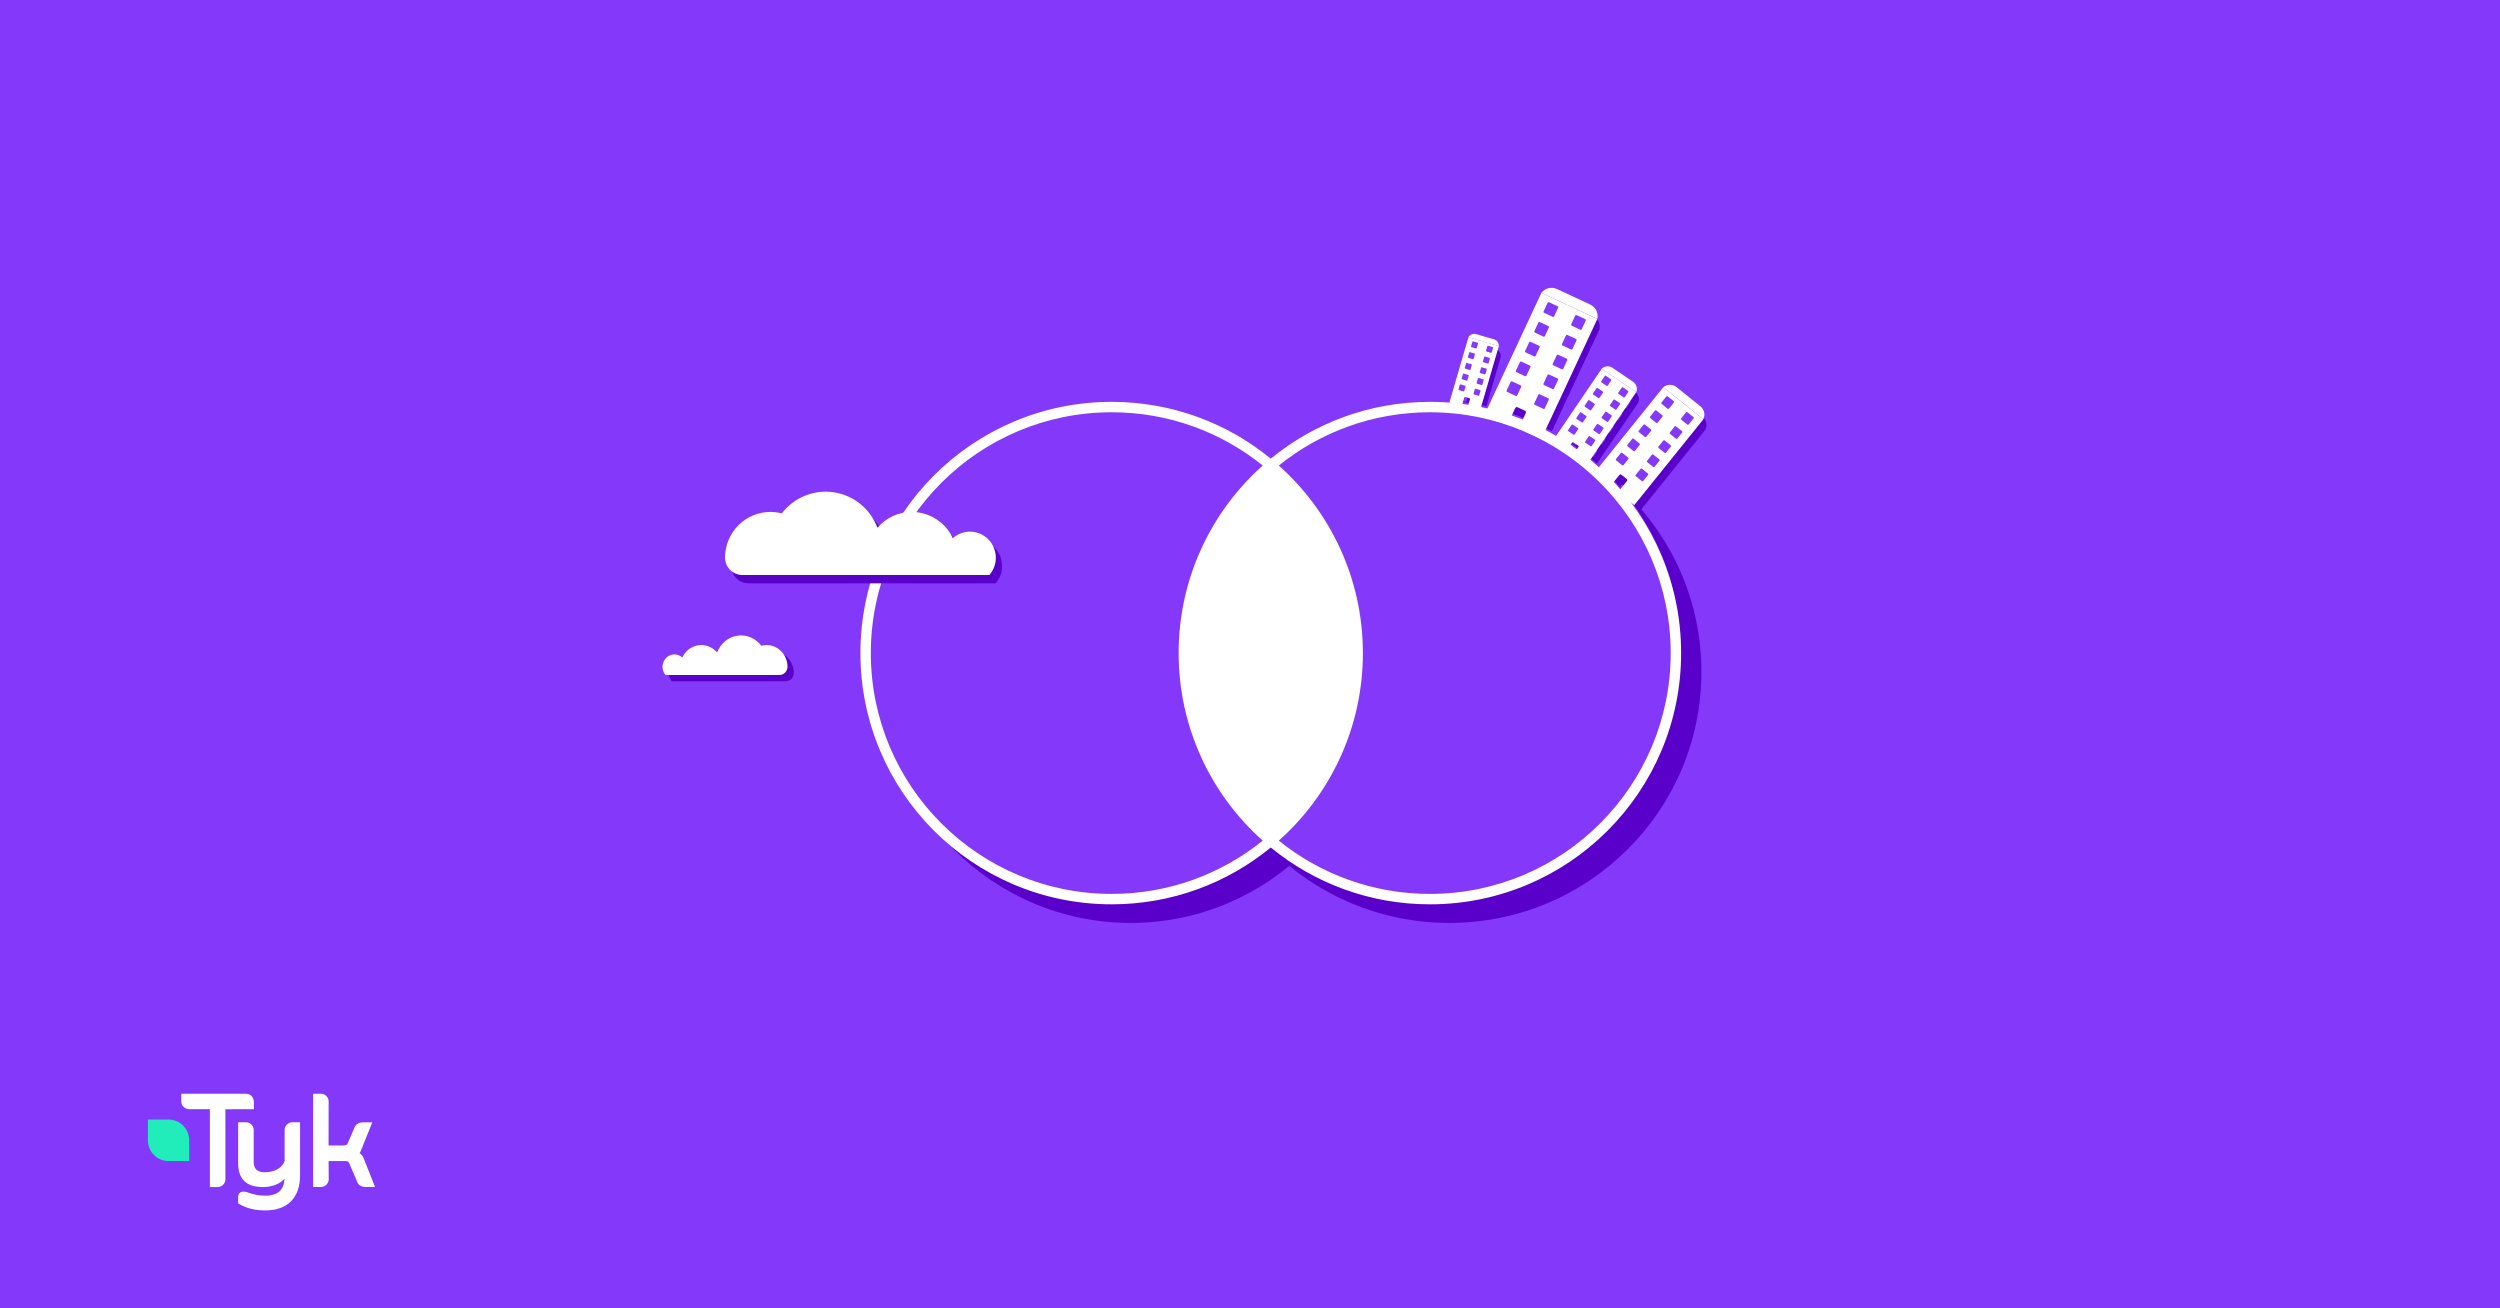 <svg xmlns="http://www.w3.org/2000/svg" width="1200" height="628" viewBox="0 0 1200 628" fill="none"><rect x="0" y="0" width="1200" height="628" fill="#333333" stroke="none"/><g clip-path="url(#clip0_2159_1983)"><rect width="1200" height="628" fill="#8438FA"></rect><path d="M120.74 526.09C120.03 525.36 119.1 525 118.04 525H87.02V528.72C87.02 529.72 87.37 530.59 88.11 531.3C88.85 532.03 89.77 532.41 90.84 532.41H100.74V569.77L104.37 569.8C105.43 569.8 106.36 569.42 107.07 568.71C107.81 567.98 108.19 567.08 108.19 566.11V532.44L121.86 532.41V528.96C121.83 527.98 121.48 526.84 120.74 526.08V526.09Z" fill="white"></path><path d="M140.44 538.672C139.38 538.672 138.45 539.022 137.74 539.752C137 540.482 136.62 541.382 136.62 542.362V557.252C135.31 560.912 131.33 562.682 127.04 562.682C123.49 562.682 121.77 561.032 121.77 557.662V542.362C121.77 541.382 121.39 540.512 120.65 539.752C119.94 539.022 119.01 538.672 117.95 538.672H114.32V558.372C114.32 565.942 118.19 569.792 126.22 569.792C130.18 569.792 134.49 568.412 136.56 565.722C136.4 568.112 136.12 569.362 134.79 571.152C133.29 573.162 130.34 573.922 127.26 573.922C124.18 573.922 121.48 573.352 118.36 572.182C117.84 572.042 117.35 571.992 116.94 571.992C115.25 571.992 114.32 572.912 114.32 574.592V577.632L114.54 577.772C118.09 579.912 122.23 581.002 127.26 581.002C137.68 581.002 144.04 575.332 144.04 564.122V538.672H140.44Z" fill="white"></path><path d="M174.6 556.12C174.05 554.47 173.4 554.22 172.61 553.49C172.96 553.03 173.4 552.16 174.03 550.32L178.72 538.71H174.46C172.14 538.71 170.64 539.66 170.04 541.5L166.85 548.91C166.6 549.53 165.87 549.83 164.67 549.83H157.71L157.74 528.64C157.74 527.66 157.41 526.85 156.68 526.09C155.97 525.36 155.04 525 153.98 525H150.3V569.77H153.96C155.02 569.77 155.95 569.39 156.69 568.66C157.4 567.95 157.78 567.09 157.78 566.08L157.73 557.32H165.97C167.14 557.32 167.44 557.86 167.58 558.27L171.4 567.14C171.97 568.9 173.45 569.77 175.79 569.77H180.02L174.62 556.12H174.6Z" fill="white"></path><path d="M90.78 546.458C90.34 541.408 86.17 537.448 81.04 537.398H71V547.758C71.22 552.938 75.37 557.118 80.55 557.308H90.81V546.478L90.78 546.448V546.458Z" fill="#20EDBA"></path><path d="M786.379 193.216C787.109 191.464 786.526 189.375 784.884 188.26L774.983 181.542C773.341 180.428 771.185 180.658 769.825 181.984L786.379 193.216Z" fill="#5900CB"></path><path d="M786.383 193.204L769.838 181.977C769.775 182.057 769.712 182.137 769.654 182.222L745.678 217.556L752.405 222.12L755.411 217.689C755.648 217.34 755.972 217.15 756.136 217.261L758.659 218.973C758.823 219.084 758.765 219.457 758.529 219.805L755.523 224.236L762.249 228.8L786.225 193.466C786.283 193.381 786.333 193.293 786.384 193.204L786.383 193.204Z" fill="#5900CB"></path><path d="M774.385 187.554L771.863 185.842C771.699 185.731 771.475 185.774 771.364 185.938L769.651 188.463C769.539 188.627 769.582 188.851 769.746 188.963L772.268 190.674C772.432 190.785 772.656 190.742 772.767 190.578L774.481 188.053C774.592 187.889 774.549 187.665 774.385 187.554Z" fill="#5900CB"></path><path d="M782.559 193.101L780.037 191.389C779.872 191.278 779.649 191.321 779.537 191.485L777.824 194.01C777.713 194.174 777.755 194.398 777.919 194.51L780.441 196.221C780.606 196.332 780.829 196.289 780.941 196.125L782.654 193.6C782.765 193.436 782.723 193.212 782.559 193.101Z" fill="#5900CB"></path><path d="M774.314 187.101L771.792 185.389C771.628 185.278 771.404 185.321 771.293 185.485L769.579 188.01C769.468 188.174 769.511 188.398 769.675 188.51L772.197 190.221C772.361 190.332 772.585 190.289 772.696 190.125L774.409 187.6C774.521 187.436 774.478 187.212 774.314 187.101Z" fill="#8438FA"></path><path d="M782.486 192.643L779.964 190.932C779.8 190.821 779.576 190.864 779.464 191.028L777.751 193.553C777.64 193.717 777.682 193.941 777.847 194.052L780.369 195.764C780.533 195.875 780.756 195.832 780.868 195.668L782.581 193.143C782.693 192.979 782.65 192.755 782.486 192.643Z" fill="#8438FA"></path><path d="M770.409 193.421L767.887 191.71C767.723 191.598 767.499 191.641 767.387 191.806L765.674 194.33C765.563 194.495 765.605 194.718 765.77 194.83L768.291 196.541C768.456 196.652 768.679 196.61 768.791 196.445L770.504 193.92C770.616 193.756 770.573 193.532 770.409 193.421Z" fill="#5900CB"></path><path d="M778.582 198.968L776.06 197.257C775.896 197.145 775.672 197.188 775.561 197.352L773.848 199.877C773.736 200.042 773.779 200.265 773.943 200.377L776.465 202.088C776.629 202.199 776.853 202.156 776.964 201.992L778.677 199.467C778.789 199.303 778.746 199.079 778.582 198.968Z" fill="#5900CB"></path><path d="M770.34 192.96L767.818 191.249C767.654 191.137 767.431 191.18 767.319 191.345L765.606 193.869C765.494 194.034 765.537 194.257 765.701 194.369L768.223 196.08C768.387 196.192 768.611 196.149 768.723 195.984L770.436 193.459C770.547 193.295 770.505 193.071 770.34 192.96Z" fill="#8438FA"></path><path d="M778.512 198.503L775.99 196.792C775.826 196.68 775.602 196.723 775.491 196.888L773.778 199.412C773.666 199.577 773.709 199.8 773.873 199.912L776.395 201.623C776.559 201.734 776.783 201.692 776.894 201.527L778.608 199.002C778.719 198.838 778.676 198.614 778.512 198.503Z" fill="#8438FA"></path><path d="M766.436 199.276L763.914 197.565C763.75 197.454 763.526 197.497 763.415 197.661L761.702 200.186C761.59 200.35 761.633 200.574 761.797 200.685L764.319 202.396C764.483 202.508 764.707 202.465 764.818 202.301L766.531 199.776C766.643 199.611 766.6 199.388 766.436 199.276Z" fill="#5900CB"></path><path d="M774.609 204.823L772.087 203.112C771.923 203.001 771.7 203.043 771.588 203.208L769.875 205.733C769.763 205.897 769.806 206.121 769.97 206.232L772.492 207.943C772.656 208.055 772.88 208.012 772.992 207.847L774.705 205.323C774.816 205.158 774.774 204.935 774.609 204.823Z" fill="#5900CB"></path><path d="M766.365 198.815L763.843 197.104C763.679 196.993 763.455 197.036 763.343 197.2L761.63 199.725C761.519 199.889 761.561 200.113 761.726 200.224L764.247 201.936C764.412 202.047 764.635 202.004 764.747 201.84L766.46 199.315C766.572 199.15 766.529 198.927 766.365 198.815Z" fill="#8438FA"></path><path d="M774.537 204.358L772.015 202.647C771.85 202.536 771.627 202.579 771.515 202.743L769.802 205.268C769.691 205.432 769.733 205.656 769.898 205.767L772.419 207.478C772.584 207.59 772.807 207.547 772.919 207.383L774.632 204.858C774.744 204.693 774.701 204.47 774.537 204.358Z" fill="#8438FA"></path><path d="M762.461 205.132L759.939 203.421C759.775 203.309 759.551 203.352 759.44 203.517L757.726 206.041C757.615 206.206 757.658 206.429 757.822 206.541L760.344 208.252C760.508 208.363 760.732 208.32 760.843 208.156L762.556 205.631C762.668 205.467 762.625 205.243 762.461 205.132Z" fill="#5900CB"></path><path d="M770.634 210.679L768.112 208.967C767.948 208.856 767.724 208.899 767.613 209.063L765.9 211.588C765.788 211.752 765.831 211.976 765.995 212.088L768.517 213.799C768.681 213.91 768.905 213.867 769.016 213.703L770.73 211.178C770.841 211.014 770.798 210.79 770.634 210.679Z" fill="#5900CB"></path><path d="M762.393 204.675L759.871 202.964C759.707 202.852 759.483 202.895 759.372 203.059L757.659 205.584C757.547 205.749 757.59 205.972 757.754 206.084L760.276 207.795C760.44 207.906 760.664 207.863 760.775 207.699L762.488 205.174C762.6 205.01 762.557 204.786 762.393 204.675Z" fill="#8438FA"></path><path d="M770.565 210.218L768.043 208.507C767.879 208.395 767.655 208.438 767.544 208.602L765.83 211.127C765.719 211.292 765.762 211.515 765.926 211.627L768.448 213.338C768.612 213.449 768.836 213.406 768.947 213.242L770.66 210.717C770.772 210.553 770.729 210.329 770.565 210.218Z" fill="#8438FA"></path><path d="M758.488 210.995L755.966 209.284C755.802 209.172 755.578 209.215 755.466 209.38L753.753 211.904C753.642 212.069 753.684 212.293 753.849 212.404L756.371 214.115C756.535 214.227 756.758 214.184 756.87 214.019L758.583 211.495C758.695 211.33 758.652 211.106 758.488 210.995Z" fill="#5900CB"></path><path d="M766.661 216.542L764.139 214.831C763.975 214.719 763.751 214.762 763.64 214.927L761.927 217.451C761.815 217.616 761.858 217.839 762.022 217.951L764.544 219.662C764.708 219.774 764.932 219.731 765.043 219.566L766.756 217.041C766.868 216.877 766.825 216.653 766.661 216.542Z" fill="#5900CB"></path><path d="M758.416 210.534L755.895 208.823C755.73 208.711 755.507 208.754 755.395 208.919L753.682 211.444C753.57 211.608 753.613 211.832 753.777 211.943L756.299 213.654C756.463 213.766 756.687 213.723 756.799 213.558L758.512 211.034C758.623 210.869 758.581 210.646 758.416 210.534Z" fill="#8438FA"></path><path d="M766.588 216.077L764.066 214.366C763.902 214.254 763.679 214.297 763.567 214.462L761.854 216.986C761.742 217.151 761.785 217.375 761.949 217.486L764.471 219.197C764.635 219.309 764.859 219.266 764.971 219.101L766.684 216.577C766.795 216.412 766.753 216.189 766.588 216.077Z" fill="#8438FA"></path><path d="M818.561 206.287C819.632 204.212 819.126 201.593 817.225 200.063L805.763 190.838C803.862 189.308 801.197 189.374 799.397 190.863L818.561 206.287Z" fill="#5900CB"></path><path d="M818.564 206.271L799.411 190.856C799.325 190.947 799.239 191.038 799.16 191.137L766.237 232.042L774.024 238.31L778.152 233.181C778.477 232.777 778.894 232.576 779.084 232.728L782.005 235.079C782.195 235.232 782.086 235.684 781.762 236.086L777.634 241.215L785.421 247.483L818.344 206.578C818.424 206.479 818.495 206.376 818.565 206.273L818.564 206.271Z" fill="#5900CB"></path><path d="M804.427 198.154L801.507 195.804C801.317 195.651 801.039 195.682 800.886 195.872L798.533 198.795C798.38 198.985 798.41 199.264 798.6 199.417L801.52 201.766C801.71 201.92 801.988 201.889 802.141 201.699L804.494 198.776C804.647 198.586 804.617 198.307 804.427 198.154Z" fill="#5900CB"></path><path d="M813.889 205.771L810.97 203.422C810.78 203.269 810.501 203.299 810.348 203.489L807.996 206.412C807.842 206.602 807.872 206.881 808.062 207.034L810.982 209.384C811.172 209.537 811.451 209.506 811.604 209.316L813.956 206.393C814.109 206.203 814.079 205.925 813.889 205.771Z" fill="#5900CB"></path><path d="M804.386 197.588L801.466 195.238C801.276 195.085 800.998 195.115 800.845 195.306L798.492 198.228C798.339 198.419 798.369 198.697 798.559 198.85L801.479 201.2C801.669 201.353 801.947 201.323 802.1 201.133L804.453 198.21C804.606 198.019 804.576 197.741 804.386 197.588Z" fill="#8438FA"></path><path d="M813.846 205.205L810.927 202.855C810.737 202.702 810.458 202.732 810.305 202.923L807.953 205.846C807.799 206.036 807.829 206.314 808.02 206.467L810.939 208.817C811.129 208.97 811.408 208.94 811.561 208.75L813.913 205.827C814.066 205.637 814.037 205.358 813.846 205.205Z" fill="#8438FA"></path><path d="M798.967 204.932L796.047 202.582C795.857 202.429 795.579 202.459 795.426 202.649L793.073 205.572C792.92 205.763 792.95 206.041 793.14 206.194L796.06 208.544C796.25 208.697 796.528 208.667 796.681 208.476L799.034 205.553C799.187 205.363 799.157 205.085 798.967 204.932Z" fill="#5900CB"></path><path d="M808.429 212.549L805.51 210.199C805.32 210.046 805.041 210.076 804.888 210.267L802.536 213.189C802.382 213.38 802.412 213.658 802.603 213.811L805.522 216.161C805.712 216.314 805.991 216.284 806.144 216.093L808.496 213.171C808.649 212.98 808.62 212.702 808.429 212.549Z" fill="#5900CB"></path><path d="M798.928 204.365L796.008 202.015C795.818 201.862 795.54 201.893 795.387 202.083L793.034 205.006C792.881 205.196 792.911 205.475 793.101 205.628L796.021 207.977C796.211 208.13 796.489 208.1 796.642 207.91L798.995 204.987C799.148 204.797 799.118 204.518 798.928 204.365Z" fill="#8438FA"></path><path d="M808.388 211.982L805.468 209.633C805.278 209.48 805 209.51 804.847 209.7L802.494 212.623C802.341 212.813 802.371 213.092 802.561 213.245L805.481 215.595C805.671 215.748 805.949 215.717 806.102 215.527L808.455 212.604C808.608 212.414 808.578 212.135 808.388 211.982Z" fill="#8438FA"></path><path d="M793.511 211.709L790.591 209.359C790.401 209.206 790.123 209.236 789.97 209.427L787.617 212.35C787.464 212.54 787.494 212.818 787.684 212.971L790.604 215.321C790.794 215.474 791.072 215.444 791.225 215.254L793.578 212.331C793.731 212.14 793.701 211.862 793.511 211.709Z" fill="#5900CB"></path><path d="M802.973 219.326L800.054 216.976C799.864 216.823 799.585 216.854 799.432 217.044L797.08 219.967C796.926 220.157 796.956 220.436 797.146 220.589L800.066 222.938C800.256 223.091 800.535 223.061 800.688 222.871L803.04 219.948C803.193 219.758 803.163 219.479 802.973 219.326Z" fill="#5900CB"></path><path d="M793.47 211.143L790.55 208.793C790.36 208.64 790.082 208.67 789.929 208.86L787.576 211.783C787.423 211.973 787.453 212.252 787.643 212.405L790.563 214.755C790.753 214.908 791.031 214.878 791.184 214.687L793.537 211.764C793.69 211.574 793.66 211.296 793.47 211.143Z" fill="#8438FA"></path><path d="M802.93 218.76L800.01 216.41C799.82 216.257 799.542 216.287 799.389 216.478L797.036 219.4C796.883 219.591 796.913 219.869 797.103 220.022L800.022 222.372C800.213 222.525 800.491 222.495 800.644 222.304L802.997 219.382C803.15 219.191 803.12 218.913 802.93 218.76Z" fill="#8438FA"></path><path d="M788.054 218.494L785.134 216.144C784.944 215.991 784.666 216.022 784.513 216.212L782.16 219.135C782.007 219.325 782.037 219.603 782.227 219.757L785.147 222.106C785.337 222.259 785.615 222.229 785.768 222.039L788.121 219.116C788.274 218.926 788.244 218.647 788.054 218.494Z" fill="#5900CB"></path><path d="M797.516 226.111L794.597 223.762C794.407 223.608 794.128 223.639 793.975 223.829L791.623 226.752C791.469 226.942 791.499 227.221 791.689 227.374L794.609 229.724C794.799 229.877 795.077 229.846 795.231 229.656L797.583 226.733C797.736 226.543 797.706 226.264 797.516 226.111Z" fill="#5900CB"></path><path d="M788.017 217.916L785.097 215.566C784.907 215.413 784.629 215.443 784.475 215.634L782.123 218.557C781.97 218.747 782 219.025 782.19 219.178L785.109 221.528C785.3 221.681 785.578 221.651 785.731 221.461L788.084 218.538C788.237 218.347 788.207 218.069 788.017 217.916Z" fill="#8438FA"></path><path d="M797.477 225.533L794.558 223.183C794.368 223.03 794.089 223.061 793.936 223.251L791.583 226.174C791.43 226.364 791.46 226.643 791.65 226.796L794.57 229.145C794.76 229.298 795.038 229.268 795.192 229.078L797.544 226.155C797.697 225.965 797.667 225.686 797.477 225.533Z" fill="#8438FA"></path><path d="M782.602 225.271L779.682 222.922C779.492 222.769 779.214 222.799 779.06 222.989L776.708 225.912C776.555 226.102 776.585 226.381 776.775 226.534L779.694 228.884C779.885 229.037 780.163 229.006 780.316 228.816L782.669 225.893C782.822 225.703 782.792 225.425 782.602 225.271Z" fill="#5900CB"></path><path d="M792.064 232.889L789.145 230.539C788.954 230.386 788.676 230.416 788.523 230.606L786.17 233.529C786.017 233.72 786.047 233.998 786.237 234.151L789.157 236.501C789.347 236.654 789.625 236.624 789.779 236.433L792.131 233.511C792.284 233.32 792.254 233.042 792.064 232.889Z" fill="#5900CB"></path><path d="M782.561 224.705L779.641 222.355C779.451 222.202 779.173 222.232 779.019 222.423L776.667 225.346C776.514 225.536 776.544 225.814 776.734 225.967L779.653 228.317C779.844 228.47 780.122 228.44 780.275 228.25L782.628 225.327C782.781 225.137 782.751 224.858 782.561 224.705Z" fill="#8438FA"></path><path d="M792.021 232.322L789.102 229.972C788.911 229.819 788.633 229.85 788.48 230.04L786.127 232.963C785.974 233.153 786.004 233.432 786.194 233.585L789.114 235.934C789.304 236.088 789.582 236.057 789.736 235.867L792.088 232.944C792.241 232.754 792.211 232.475 792.021 232.322Z" fill="#8438FA"></path><path d="M720.424 171.127C720.542 169.692 719.634 168.321 718.189 167.9L709.478 165.361C708.034 164.94 706.532 165.609 705.86 166.882L720.424 171.127Z" fill="#5900CB"></path><path d="M720.423 171.113L705.867 166.87C705.84 166.943 705.812 167.015 705.791 167.09L696.73 198.178L702.648 199.903L703.784 196.004C703.874 195.697 704.063 195.484 704.207 195.526L706.427 196.173C706.571 196.215 706.616 196.498 706.527 196.804L705.391 200.702L711.309 202.427L720.37 171.339C720.392 171.264 720.408 171.189 720.424 171.113L720.423 171.113Z" fill="#5900CB"></path><path d="M710.45 169.832L708.231 169.186C708.086 169.144 707.935 169.227 707.893 169.371L707.245 171.593C707.203 171.737 707.286 171.889 707.431 171.931L709.65 172.578C709.794 172.62 709.945 172.537 709.988 172.392L710.635 170.171C710.677 170.026 710.594 169.874 710.45 169.832Z" fill="#5900CB"></path><path d="M717.641 171.93L715.422 171.283C715.277 171.241 715.126 171.324 715.084 171.469L714.436 173.69C714.394 173.835 714.477 173.986 714.622 174.029L716.84 174.675C716.985 174.717 717.136 174.634 717.179 174.49L717.826 172.268C717.868 172.124 717.785 171.972 717.641 171.93Z" fill="#5900CB"></path><path d="M710.292 169.52L708.073 168.873C707.929 168.831 707.777 168.914 707.735 169.059L707.088 171.28C707.046 171.425 707.129 171.576 707.273 171.618L709.492 172.265C709.636 172.307 709.788 172.224 709.83 172.079L710.477 169.858C710.52 169.713 710.437 169.562 710.292 169.52Z" fill="#8438FA"></path><path d="M717.482 171.617L715.263 170.971C715.119 170.929 714.967 171.012 714.925 171.157L714.278 173.378C714.236 173.522 714.318 173.674 714.463 173.716L716.682 174.363C716.826 174.405 716.978 174.322 717.02 174.177L717.667 171.956C717.709 171.811 717.626 171.66 717.482 171.617Z" fill="#8438FA"></path><path d="M708.949 174.996L706.73 174.35C706.586 174.308 706.435 174.391 706.392 174.535L705.745 176.757C705.703 176.901 705.786 177.053 705.93 177.095L708.149 177.742C708.294 177.784 708.445 177.701 708.487 177.556L709.135 175.335C709.177 175.19 709.094 175.039 708.949 174.996Z" fill="#5900CB"></path><path d="M716.14 177.094L713.921 176.447C713.777 176.405 713.625 176.488 713.583 176.633L712.936 178.854C712.894 178.999 712.977 179.15 713.121 179.193L715.34 179.839C715.485 179.881 715.636 179.798 715.678 179.654L716.325 177.432C716.368 177.288 716.285 177.136 716.14 177.094Z" fill="#5900CB"></path><path d="M708.791 174.68L706.572 174.033C706.427 173.991 706.276 174.074 706.234 174.219L705.586 176.44C705.544 176.585 705.627 176.736 705.772 176.779L707.99 177.425C708.135 177.467 708.286 177.384 708.328 177.24L708.976 175.018C709.018 174.874 708.935 174.722 708.791 174.68Z" fill="#8438FA"></path><path d="M715.98 176.774L713.762 176.127C713.617 176.085 713.466 176.168 713.424 176.313L712.776 178.534C712.734 178.679 712.817 178.83 712.962 178.872L715.18 179.519C715.325 179.561 715.476 179.478 715.518 179.333L716.166 177.112C716.208 176.967 716.125 176.816 715.98 176.774Z" fill="#8438FA"></path><path d="M707.446 180.149L705.227 179.502C705.082 179.46 704.931 179.543 704.889 179.688L704.242 181.909C704.199 182.054 704.282 182.205 704.427 182.247L706.646 182.894C706.79 182.936 706.942 182.853 706.984 182.708L707.631 180.487C707.673 180.342 707.59 180.191 707.446 180.149Z" fill="#5900CB"></path><path d="M714.637 182.246L712.418 181.6C712.273 181.558 712.122 181.641 712.08 181.785L711.432 184.007C711.39 184.151 711.473 184.303 711.618 184.345L713.837 184.992C713.981 185.034 714.132 184.951 714.175 184.806L714.822 182.585C714.864 182.44 714.781 182.289 714.637 182.246Z" fill="#5900CB"></path><path d="M707.288 179.836L705.069 179.19C704.925 179.147 704.773 179.231 704.731 179.375L704.084 181.597C704.042 181.741 704.125 181.893 704.269 181.935L706.488 182.581C706.632 182.624 706.784 182.54 706.826 182.396L707.473 180.175C707.516 180.03 707.433 179.878 707.288 179.836Z" fill="#8438FA"></path><path d="M714.478 181.934L712.259 181.287C712.115 181.245 711.963 181.328 711.921 181.473L711.274 183.694C711.232 183.839 711.315 183.99 711.459 184.032L713.678 184.679C713.822 184.721 713.974 184.638 714.016 184.493L714.663 182.272C714.706 182.127 714.623 181.976 714.478 181.934Z" fill="#8438FA"></path><path d="M705.946 185.289L703.727 184.643C703.582 184.601 703.431 184.684 703.389 184.828L702.742 187.05C702.699 187.194 702.782 187.346 702.927 187.388L705.146 188.035C705.29 188.077 705.442 187.994 705.484 187.849L706.131 185.628C706.173 185.483 706.09 185.331 705.946 185.289Z" fill="#5900CB"></path><path d="M713.137 187.387L710.918 186.74C710.773 186.698 710.622 186.781 710.58 186.926L709.932 189.147C709.89 189.292 709.973 189.443 710.118 189.486L712.337 190.132C712.481 190.174 712.632 190.091 712.675 189.947L713.322 187.725C713.364 187.581 713.281 187.429 713.137 187.387Z" fill="#5900CB"></path><path d="M705.788 184.973L703.569 184.326C703.425 184.284 703.273 184.367 703.231 184.512L702.584 186.733C702.542 186.878 702.625 187.029 702.769 187.072L704.988 187.718C705.132 187.76 705.284 187.677 705.326 187.532L705.973 185.311C706.016 185.167 705.933 185.015 705.788 184.973Z" fill="#8438FA"></path><path d="M712.978 187.071L710.759 186.424C710.615 186.382 710.463 186.465 710.421 186.61L709.774 188.831C709.732 188.976 709.815 189.127 709.959 189.169L712.178 189.816C712.322 189.858 712.474 189.775 712.516 189.63L713.163 187.409C713.206 187.264 713.123 187.113 712.978 187.071Z" fill="#8438FA"></path><path d="M704.444 190.446L702.225 189.799C702.081 189.757 701.929 189.84 701.887 189.985L701.24 192.206C701.197 192.351 701.28 192.502 701.425 192.544L703.644 193.191C703.788 193.233 703.94 193.15 703.982 193.005L704.629 190.784C704.671 190.639 704.588 190.488 704.444 190.446Z" fill="#5900CB"></path><path d="M711.635 192.543L709.416 191.897C709.271 191.854 709.12 191.938 709.078 192.082L708.431 194.304C708.388 194.448 708.471 194.6 708.616 194.642L710.835 195.289C710.979 195.331 711.131 195.247 711.173 195.103L711.82 192.882C711.862 192.737 711.779 192.585 711.635 192.543Z" fill="#5900CB"></path><path d="M704.285 190.133L702.066 189.486C701.922 189.444 701.771 189.527 701.728 189.672L701.081 191.893C701.039 192.038 701.122 192.19 701.266 192.232L703.485 192.878C703.63 192.92 703.781 192.837 703.823 192.693L704.47 190.471C704.513 190.327 704.43 190.175 704.285 190.133Z" fill="#8438FA"></path><path d="M711.475 192.231L709.256 191.584C709.112 191.542 708.96 191.625 708.918 191.77L708.271 193.991C708.229 194.136 708.312 194.287 708.456 194.329L710.675 194.976C710.819 195.018 710.971 194.935 711.013 194.79L711.66 192.569C711.703 192.424 711.62 192.273 711.475 192.231Z" fill="#8438FA"></path><path d="M767.707 158.106C768.363 155.372 767.019 152.456 764.357 151.213L748.307 143.72C745.645 142.478 742.548 143.321 740.872 145.579L767.707 158.106Z" fill="#5900CB"></path><path d="M767.706 158.093L740.886 145.572C740.812 145.703 740.738 145.835 740.674 145.973L713.934 203.253L724.838 208.344L728.191 201.161C728.455 200.596 728.885 200.241 729.15 200.365L733.241 202.274C733.506 202.398 733.509 202.957 733.246 203.52L729.893 210.703L740.797 215.794L767.537 158.514C767.602 158.375 767.655 158.235 767.708 158.094L767.706 158.093Z" fill="#5900CB"></path><path d="M748.849 152.657L744.761 150.749C744.495 150.624 744.178 150.74 744.053 151.006L742.143 155.099C742.018 155.366 742.133 155.682 742.4 155.807L746.488 157.715C746.754 157.84 747.071 157.724 747.195 157.458L749.106 153.365C749.23 153.098 749.115 152.781 748.849 152.657Z" fill="#5900CB"></path><path d="M762.099 158.837L758.011 156.928C757.745 156.804 757.428 156.919 757.303 157.186L755.393 161.279C755.268 161.545 755.383 161.862 755.65 161.986L759.738 163.895C760.004 164.019 760.321 163.904 760.445 163.637L762.356 159.544C762.48 159.278 762.365 158.961 762.099 158.837Z" fill="#5900CB"></path><path d="M748.638 152.005L744.55 150.096C744.284 149.972 743.967 150.087 743.843 150.354L741.932 154.447C741.807 154.713 741.922 155.03 742.189 155.154L746.277 157.063C746.543 157.187 746.86 157.072 746.984 156.805L748.895 152.712C749.02 152.446 748.905 152.129 748.638 152.005Z" fill="#8438FA"></path><path d="M761.885 158.188L757.797 156.28C757.531 156.155 757.214 156.271 757.09 156.537L755.179 160.63C755.055 160.897 755.17 161.214 755.436 161.338L759.524 163.246C759.79 163.371 760.107 163.255 760.232 162.989L762.142 158.896C762.267 158.629 762.152 158.313 761.885 158.188Z" fill="#8438FA"></path><path d="M744.414 162.165L740.326 160.256C740.06 160.132 739.743 160.247 739.618 160.514L737.708 164.607C737.583 164.873 737.698 165.19 737.965 165.315L742.053 167.223C742.319 167.347 742.636 167.232 742.76 166.965L744.671 162.873C744.795 162.606 744.68 162.289 744.414 162.165Z" fill="#5900CB"></path><path d="M757.664 168.345L753.576 166.436C753.31 166.312 752.993 166.427 752.868 166.694L750.958 170.786C750.833 171.053 750.948 171.37 751.215 171.494L755.303 173.403C755.569 173.527 755.886 173.412 756.01 173.145L757.921 169.052C758.045 168.786 757.93 168.469 757.664 168.345Z" fill="#5900CB"></path><path d="M744.203 161.505L740.115 159.596C739.849 159.472 739.532 159.587 739.407 159.854L737.497 163.947C737.372 164.213 737.487 164.53 737.754 164.654L741.842 166.563C742.108 166.687 742.425 166.572 742.549 166.305L744.46 162.212C744.584 161.946 744.469 161.629 744.203 161.505Z" fill="#8438FA"></path><path d="M757.45 167.688L753.362 165.78C753.096 165.655 752.779 165.771 752.655 166.037L750.744 170.13C750.619 170.397 750.734 170.714 751.001 170.838L755.089 172.746C755.355 172.871 755.672 172.755 755.796 172.489L757.707 168.396C757.832 168.129 757.717 167.813 757.45 167.688Z" fill="#8438FA"></path><path d="M739.983 171.653L735.895 169.745C735.628 169.62 735.312 169.736 735.187 170.002L733.277 174.095C733.152 174.362 733.267 174.679 733.533 174.803L737.622 176.711C737.888 176.836 738.205 176.72 738.329 176.454L740.24 172.361C740.364 172.094 740.249 171.777 739.983 171.653Z" fill="#5900CB"></path><path d="M753.233 177.833L749.145 175.924C748.878 175.8 748.562 175.915 748.437 176.182L746.527 180.275C746.402 180.541 746.517 180.858 746.783 180.983L750.872 182.891C751.138 183.015 751.455 182.9 751.579 182.633L753.49 178.541C753.614 178.274 753.499 177.957 753.233 177.833Z" fill="#5900CB"></path><path d="M739.769 171.005L735.681 169.096C735.415 168.972 735.098 169.087 734.973 169.354L733.063 173.447C732.938 173.713 733.053 174.03 733.32 174.154L737.408 176.063C737.674 176.187 737.991 176.072 738.115 175.805L740.026 171.712C740.15 171.446 740.035 171.129 739.769 171.005Z" fill="#8438FA"></path><path d="M753.016 177.188L748.928 175.28C748.662 175.155 748.345 175.271 748.22 175.537L746.31 179.63C746.185 179.897 746.3 180.214 746.567 180.338L750.655 182.246C750.921 182.371 751.238 182.255 751.362 181.989L753.273 177.896C753.397 177.629 753.282 177.313 753.016 177.188Z" fill="#8438FA"></path><path d="M735.551 181.145L731.463 179.237C731.196 179.112 730.88 179.228 730.755 179.494L728.845 183.587C728.72 183.854 728.835 184.171 729.101 184.295L733.19 186.203C733.456 186.328 733.773 186.212 733.897 185.946L735.808 181.853C735.932 181.586 735.817 181.27 735.551 181.145Z" fill="#5900CB"></path><path d="M748.801 187.325L744.713 185.416C744.446 185.292 744.13 185.408 744.005 185.674L742.095 189.767C741.97 190.033 742.085 190.35 742.351 190.475L746.44 192.383C746.706 192.507 747.023 192.392 747.147 192.126L749.058 188.033C749.182 187.766 749.067 187.449 748.801 187.325Z" fill="#5900CB"></path><path d="M735.343 180.485L731.255 178.577C730.988 178.452 730.672 178.568 730.547 178.834L728.637 182.927C728.512 183.194 728.627 183.511 728.893 183.635L732.982 185.543C733.248 185.668 733.565 185.552 733.689 185.286L735.6 181.193C735.724 180.926 735.609 180.609 735.343 180.485Z" fill="#8438FA"></path><path d="M748.59 186.669L744.502 184.76C744.236 184.636 743.919 184.751 743.795 185.018L741.884 189.111C741.76 189.377 741.875 189.694 742.141 189.818L746.229 191.727C746.495 191.851 746.812 191.736 746.937 191.469L748.847 187.377C748.972 187.11 748.857 186.793 748.59 186.669Z" fill="#8438FA"></path><path d="M731.115 190.645L727.027 188.737C726.761 188.612 726.444 188.728 726.32 188.994L724.409 193.087C724.285 193.354 724.399 193.671 724.666 193.795L728.754 195.703C729.02 195.828 729.337 195.712 729.462 195.446L731.372 191.353C731.497 191.086 731.382 190.77 731.115 190.645Z" fill="#5900CB"></path><path d="M744.365 196.825L740.277 194.916C740.011 194.792 739.694 194.908 739.57 195.174L737.659 199.267C737.535 199.533 737.65 199.85 737.916 199.975L742.004 201.883C742.27 202.007 742.587 201.892 742.712 201.626L744.622 197.533C744.747 197.266 744.632 196.949 744.365 196.825Z" fill="#5900CB"></path><path d="M730.902 189.989L726.814 188.081C726.548 187.956 726.231 188.072 726.107 188.338L724.196 192.431C724.072 192.698 724.187 193.014 724.453 193.139L728.541 195.047C728.807 195.172 729.124 195.056 729.249 194.79L731.159 190.697C731.284 190.43 731.169 190.113 730.902 189.989Z" fill="#8438FA"></path><path d="M744.149 196.173L740.061 194.264C739.795 194.14 739.478 194.255 739.354 194.522L737.443 198.615C737.319 198.881 737.434 199.198 737.7 199.322L741.788 201.231C742.054 201.355 742.371 201.24 742.496 200.973L744.406 196.88C744.531 196.614 744.416 196.297 744.149 196.173Z" fill="#8438FA"></path><ellipse cx="542.676" cy="322.5" rx="120" ry="120.5" fill="#5900CB"></ellipse><ellipse cx="695.676" cy="322.5" rx="121" ry="120.5" fill="#5900CB"></ellipse><circle cx="534.176" cy="312.5" r="120.5" fill="#8438FA"></circle><ellipse cx="686.676" cy="312.5" rx="120" ry="120.5" fill="#8438FA"></ellipse><path fill-rule="evenodd" clip-rule="evenodd" d="M606.104 403.508C586.274 419.501 561.051 429.075 533.592 429.075C469.752 429.075 418 377.323 418 313.483C418 249.643 469.752 197.891 533.592 197.891C561.051 197.891 586.274 207.465 606.104 223.458C581.342 245.543 565.75 277.692 565.75 313.483C565.75 349.274 581.342 381.423 606.104 403.508ZM609.967 400.251C585.921 379.069 570.75 348.047 570.75 313.483C570.75 278.918 585.921 247.897 609.967 226.715C634.014 247.897 649.184 278.918 649.184 313.483C649.184 348.047 634.014 379.069 609.967 400.251ZM609.967 406.811C589.171 423.85 562.575 434.075 533.592 434.075C466.991 434.075 413 380.084 413 313.483C413 246.882 466.991 192.891 533.592 192.891C562.575 192.891 589.171 203.115 609.967 220.154C630.764 203.115 657.359 192.891 686.342 192.891C752.944 192.891 806.935 246.882 806.935 313.483C806.935 380.084 752.944 434.075 686.342 434.075C657.359 434.075 630.764 423.85 609.967 406.811ZM613.831 223.458C633.661 207.465 658.884 197.891 686.342 197.891C750.182 197.891 801.935 249.643 801.935 313.483C801.935 377.323 750.182 429.075 686.342 429.075C658.884 429.075 633.661 419.501 613.831 403.508C638.593 381.423 654.184 349.274 654.184 313.483C654.184 277.692 638.593 245.543 613.831 223.458Z" fill="white"></path><path d="M583.918 254.907L607.506 226H611.066L627.088 239.342L640.885 259.799L650.676 288.706V339.849L630.204 381.209L610.176 403L583.918 374.982L569.676 339.849V297.156L575.017 275.809L583.918 254.907Z" fill="white"></path><path d="M351 271.713V271.792C351.052 273.994 351.958 276.088 353.525 277.622C355.091 279.157 357.192 280.011 359.376 280H477.904C479.99 277.608 481.095 274.505 480.994 271.321C480.893 268.137 479.593 265.111 477.359 262.859C475.126 260.606 472.125 259.296 468.968 259.194C465.811 259.092 462.734 260.206 460.362 262.31C458.977 259.353 456.955 256.745 454.444 254.676C451.932 252.607 448.995 251.129 445.845 250.351C442.696 249.572 439.414 249.512 436.238 250.174C433.063 250.837 430.074 252.206 427.49 254.182C426.309 255.134 425.2 256.173 424.171 257.29C422.492 252.832 419.664 248.907 415.979 245.919C412.294 242.931 407.886 240.987 403.209 240.289C398.531 239.591 393.754 240.163 389.369 241.947C384.984 243.731 381.149 246.661 378.261 250.437C376.457 249.954 374.597 249.712 372.73 249.72C366.962 249.747 361.438 252.075 357.367 256.196C353.295 260.317 351.006 265.895 351 271.713Z" fill="#5900CB"></path><path d="M348 267.713V267.792C348.052 269.994 348.958 272.088 350.525 273.622C352.091 275.157 354.192 276.011 356.376 276H474.904C476.99 273.608 478.095 270.505 477.994 267.321C477.893 264.137 476.593 261.111 474.359 258.859C472.126 256.606 469.125 255.296 465.968 255.194C462.811 255.092 459.734 256.206 457.362 258.31C455.977 255.353 453.955 252.745 451.444 250.676C448.932 248.607 445.995 247.129 442.845 246.351C439.696 245.572 436.414 245.512 433.238 246.174C430.063 246.837 427.074 248.206 424.49 250.182C423.309 251.134 422.2 252.173 421.171 253.29C419.492 248.832 416.664 244.907 412.979 241.919C409.294 238.931 404.886 236.987 400.209 236.289C395.531 235.591 390.754 236.163 386.369 237.947C381.984 239.731 378.149 242.661 375.261 246.437C373.457 245.954 371.597 245.712 369.73 245.72C363.962 245.747 358.438 248.075 354.367 252.196C350.295 256.317 348.006 261.895 348 267.713Z" fill="white"></path><path d="M381 323.064V323.101C380.976 324.147 380.558 325.142 379.835 325.871C379.112 326.6 378.142 327.005 377.134 327H322.429C321.466 325.864 320.956 324.39 321.003 322.877C321.05 321.365 321.649 319.928 322.68 318.858C323.711 317.788 325.096 317.166 326.553 317.117C328.01 317.069 329.431 317.598 330.525 318.597C331.165 317.193 332.098 315.954 333.257 314.971C334.416 313.988 335.772 313.286 337.225 312.917C338.679 312.547 340.194 312.518 341.659 312.833C343.125 313.148 344.504 313.798 345.697 314.736C346.242 315.189 346.754 315.682 347.229 316.213C348.004 314.095 349.309 312.231 351.01 310.811C352.71 309.392 354.745 308.469 356.904 308.137C359.062 307.806 361.267 308.077 363.291 308.925C365.315 309.772 367.085 311.164 368.418 312.957C369.251 312.728 370.109 312.613 370.971 312.617C373.633 312.63 376.182 313.736 378.062 315.693C379.941 317.651 380.997 320.3 381 323.064Z" fill="#5900CB"></path><path d="M378 320.064V320.101C377.976 321.147 377.558 322.142 376.835 322.871C376.112 323.6 375.142 324.005 374.134 324H319.429C318.466 322.864 317.956 321.39 318.003 319.877C318.05 318.365 318.649 316.928 319.68 315.858C320.711 314.788 322.096 314.166 323.553 314.117C325.01 314.069 326.431 314.598 327.525 315.597C328.165 314.193 329.098 312.954 330.257 311.971C331.416 310.988 332.772 310.286 334.225 309.917C335.679 309.547 337.194 309.518 338.659 309.833C340.125 310.148 341.504 310.798 342.697 311.736C343.242 312.189 343.754 312.682 344.229 313.213C345.004 311.095 346.309 309.231 348.01 307.811C349.71 306.392 351.745 305.469 353.904 305.137C356.062 304.806 358.267 305.077 360.291 305.925C362.315 306.772 364.085 308.164 365.418 309.957C366.251 309.728 367.109 309.613 367.971 309.617C370.633 309.63 373.182 310.736 375.062 312.693C376.941 314.651 377.997 317.3 378 320.064Z" fill="white"></path><path d="M785.379 188.216C786.109 186.464 785.526 184.375 783.884 183.26L773.983 176.542C772.341 175.428 770.185 175.658 768.825 176.984L785.379 188.216Z" fill="white"></path><path d="M785.383 188.204L768.838 176.977C768.775 177.057 768.712 177.137 768.654 177.222L744.678 212.556L751.405 217.12L754.411 212.689C754.648 212.34 754.972 212.15 755.136 212.261L757.659 213.973C757.823 214.084 757.765 214.457 757.529 214.805L754.523 219.236L761.249 223.8L785.225 188.466C785.283 188.381 785.333 188.293 785.384 188.204L785.383 188.204Z" fill="white"></path><path d="M773.385 182.554L770.863 180.842C770.699 180.731 770.475 180.774 770.364 180.938L768.651 183.463C768.539 183.627 768.582 183.851 768.746 183.963L771.268 185.674C771.432 185.785 771.656 185.742 771.767 185.578L773.481 183.053C773.592 182.889 773.549 182.665 773.385 182.554Z" fill="white"></path><path d="M781.559 188.101L779.037 186.389C778.872 186.278 778.649 186.321 778.537 186.485L776.824 189.01C776.713 189.174 776.755 189.398 776.919 189.51L779.441 191.221C779.606 191.332 779.829 191.289 779.941 191.125L781.654 188.6C781.765 188.436 781.723 188.212 781.559 188.101Z" fill="white"></path><path d="M773.314 182.101L770.792 180.389C770.628 180.278 770.404 180.321 770.293 180.485L768.579 183.01C768.468 183.174 768.511 183.398 768.675 183.51L771.197 185.221C771.361 185.332 771.585 185.289 771.696 185.125L773.409 182.6C773.521 182.436 773.478 182.212 773.314 182.101Z" fill="#8438FA"></path><path d="M781.486 187.643L778.964 185.932C778.8 185.821 778.576 185.864 778.464 186.028L776.751 188.553C776.64 188.717 776.682 188.941 776.847 189.052L779.369 190.764C779.533 190.875 779.756 190.832 779.868 190.668L781.581 188.143C781.693 187.979 781.65 187.755 781.486 187.643Z" fill="#8438FA"></path><path d="M769.409 188.421L766.887 186.71C766.723 186.598 766.499 186.641 766.387 186.806L764.674 189.33C764.563 189.495 764.605 189.718 764.77 189.83L767.291 191.541C767.456 191.652 767.679 191.61 767.791 191.445L769.504 188.92C769.616 188.756 769.573 188.532 769.409 188.421Z" fill="white"></path><path d="M777.582 193.968L775.06 192.257C774.896 192.145 774.672 192.188 774.561 192.352L772.848 194.877C772.736 195.042 772.779 195.265 772.943 195.377L775.465 197.088C775.629 197.199 775.853 197.156 775.964 196.992L777.677 194.467C777.789 194.303 777.746 194.079 777.582 193.968Z" fill="white"></path><path d="M769.34 187.96L766.818 186.249C766.654 186.137 766.431 186.18 766.319 186.345L764.606 188.869C764.494 189.034 764.537 189.257 764.701 189.369L767.223 191.08C767.387 191.192 767.611 191.149 767.723 190.984L769.436 188.459C769.547 188.295 769.505 188.071 769.34 187.96Z" fill="#8438FA"></path><path d="M777.512 193.503L774.99 191.792C774.826 191.68 774.602 191.723 774.491 191.888L772.778 194.412C772.666 194.577 772.709 194.8 772.873 194.912L775.395 196.623C775.559 196.734 775.783 196.692 775.894 196.527L777.608 194.002C777.719 193.838 777.676 193.614 777.512 193.503Z" fill="#8438FA"></path><path d="M765.436 194.276L762.914 192.565C762.75 192.454 762.526 192.497 762.415 192.661L760.702 195.186C760.59 195.35 760.633 195.574 760.797 195.685L763.319 197.396C763.483 197.508 763.707 197.465 763.818 197.301L765.531 194.776C765.643 194.611 765.6 194.388 765.436 194.276Z" fill="white"></path><path d="M773.609 199.823L771.087 198.112C770.923 198.001 770.7 198.043 770.588 198.208L768.875 200.733C768.763 200.897 768.806 201.121 768.97 201.232L771.492 202.943C771.656 203.055 771.88 203.012 771.992 202.847L773.705 200.323C773.816 200.158 773.774 199.935 773.609 199.823Z" fill="white"></path><path d="M765.365 193.815L762.843 192.104C762.679 191.993 762.455 192.036 762.343 192.2L760.63 194.725C760.519 194.889 760.561 195.113 760.726 195.224L763.247 196.936C763.412 197.047 763.635 197.004 763.747 196.84L765.46 194.315C765.572 194.15 765.529 193.927 765.365 193.815Z" fill="#8438FA"></path><path d="M773.537 199.358L771.015 197.647C770.85 197.536 770.627 197.579 770.515 197.743L768.802 200.268C768.691 200.432 768.733 200.656 768.898 200.767L771.419 202.478C771.584 202.59 771.807 202.547 771.919 202.383L773.632 199.858C773.744 199.693 773.701 199.47 773.537 199.358Z" fill="#8438FA"></path><path d="M761.461 200.132L758.939 198.421C758.775 198.309 758.551 198.352 758.44 198.517L756.726 201.041C756.615 201.206 756.658 201.429 756.822 201.541L759.344 203.252C759.508 203.363 759.732 203.32 759.843 203.156L761.556 200.631C761.668 200.467 761.625 200.243 761.461 200.132Z" fill="white"></path><path d="M769.634 205.679L767.112 203.967C766.948 203.856 766.724 203.899 766.613 204.063L764.9 206.588C764.788 206.752 764.831 206.976 764.995 207.088L767.517 208.799C767.681 208.91 767.905 208.867 768.016 208.703L769.73 206.178C769.841 206.014 769.798 205.79 769.634 205.679Z" fill="white"></path><path d="M761.393 199.675L758.871 197.964C758.707 197.852 758.483 197.895 758.372 198.059L756.659 200.584C756.547 200.749 756.59 200.972 756.754 201.084L759.276 202.795C759.44 202.906 759.664 202.863 759.775 202.699L761.488 200.174C761.6 200.01 761.557 199.786 761.393 199.675Z" fill="#8438FA"></path><path d="M769.565 205.218L767.043 203.507C766.879 203.395 766.655 203.438 766.544 203.602L764.83 206.127C764.719 206.292 764.762 206.515 764.926 206.627L767.448 208.338C767.612 208.449 767.836 208.406 767.947 208.242L769.66 205.717C769.772 205.553 769.729 205.329 769.565 205.218Z" fill="#8438FA"></path><path d="M757.488 205.995L754.966 204.284C754.802 204.172 754.578 204.215 754.466 204.38L752.753 206.904C752.642 207.069 752.684 207.293 752.849 207.404L755.371 209.115C755.535 209.227 755.758 209.184 755.87 209.019L757.583 206.495C757.695 206.33 757.652 206.106 757.488 205.995Z" fill="white"></path><path d="M765.661 211.542L763.139 209.831C762.975 209.719 762.751 209.762 762.64 209.927L760.927 212.451C760.815 212.616 760.858 212.839 761.022 212.951L763.544 214.662C763.708 214.774 763.932 214.731 764.043 214.566L765.756 212.041C765.868 211.877 765.825 211.653 765.661 211.542Z" fill="white"></path><path d="M757.416 205.534L754.895 203.823C754.73 203.711 754.507 203.754 754.395 203.919L752.682 206.444C752.57 206.608 752.613 206.832 752.777 206.943L755.299 208.654C755.463 208.766 755.687 208.723 755.799 208.558L757.512 206.034C757.623 205.869 757.581 205.646 757.416 205.534Z" fill="#8438FA"></path><path d="M765.588 211.077L763.066 209.366C762.902 209.254 762.679 209.297 762.567 209.462L760.854 211.986C760.742 212.151 760.785 212.375 760.949 212.486L763.471 214.197C763.635 214.309 763.859 214.266 763.971 214.101L765.684 211.577C765.795 211.412 765.753 211.189 765.588 211.077Z" fill="#8438FA"></path><path d="M817.561 201.287C818.632 199.212 818.126 196.593 816.225 195.063L804.763 185.838C802.862 184.308 800.197 184.374 798.397 185.863L817.561 201.287Z" fill="white"></path><path d="M817.564 201.271L798.411 185.856C798.325 185.947 798.239 186.038 798.16 186.137L765.237 227.042L773.024 233.31L777.152 228.181C777.477 227.777 777.894 227.576 778.084 227.728L781.005 230.079C781.195 230.232 781.086 230.684 780.762 231.086L776.634 236.215L784.421 242.483L817.344 201.578C817.424 201.479 817.495 201.376 817.565 201.273L817.564 201.271Z" fill="white"></path><path d="M803.427 193.154L800.507 190.804C800.317 190.651 800.039 190.682 799.886 190.872L797.533 193.795C797.38 193.985 797.41 194.264 797.6 194.417L800.52 196.766C800.71 196.92 800.988 196.889 801.141 196.699L803.494 193.776C803.647 193.586 803.617 193.307 803.427 193.154Z" fill="white"></path><path d="M812.889 200.771L809.97 198.422C809.78 198.269 809.501 198.299 809.348 198.489L806.996 201.412C806.842 201.602 806.872 201.881 807.062 202.034L809.982 204.384C810.172 204.537 810.451 204.506 810.604 204.316L812.956 201.393C813.109 201.203 813.079 200.925 812.889 200.771Z" fill="white"></path><path d="M803.386 192.588L800.466 190.238C800.276 190.085 799.998 190.115 799.845 190.306L797.492 193.228C797.339 193.419 797.369 193.697 797.559 193.85L800.479 196.2C800.669 196.353 800.947 196.323 801.1 196.133L803.453 193.21C803.606 193.019 803.576 192.741 803.386 192.588Z" fill="#8438FA"></path><path d="M812.846 200.205L809.927 197.855C809.737 197.702 809.458 197.732 809.305 197.923L806.953 200.846C806.799 201.036 806.829 201.314 807.02 201.467L809.939 203.817C810.129 203.97 810.408 203.94 810.561 203.75L812.913 200.827C813.066 200.637 813.037 200.358 812.846 200.205Z" fill="#8438FA"></path><path d="M797.967 199.932L795.047 197.582C794.857 197.429 794.579 197.459 794.426 197.649L792.073 200.572C791.92 200.763 791.95 201.041 792.14 201.194L795.06 203.544C795.25 203.697 795.528 203.667 795.681 203.476L798.034 200.553C798.187 200.363 798.157 200.085 797.967 199.932Z" fill="white"></path><path d="M807.429 207.549L804.51 205.199C804.32 205.046 804.041 205.076 803.888 205.267L801.536 208.189C801.382 208.38 801.412 208.658 801.603 208.811L804.522 211.161C804.712 211.314 804.991 211.284 805.144 211.093L807.496 208.171C807.649 207.98 807.62 207.702 807.429 207.549Z" fill="white"></path><path d="M797.928 199.365L795.008 197.015C794.818 196.862 794.54 196.893 794.387 197.083L792.034 200.006C791.881 200.196 791.911 200.475 792.101 200.628L795.021 202.977C795.211 203.13 795.489 203.1 795.642 202.91L797.995 199.987C798.148 199.797 798.118 199.518 797.928 199.365Z" fill="#8438FA"></path><path d="M807.388 206.982L804.468 204.633C804.278 204.48 804 204.51 803.847 204.7L801.494 207.623C801.341 207.813 801.371 208.092 801.561 208.245L804.481 210.595C804.671 210.748 804.949 210.717 805.102 210.527L807.455 207.604C807.608 207.414 807.578 207.135 807.388 206.982Z" fill="#8438FA"></path><path d="M792.511 206.709L789.591 204.359C789.401 204.206 789.123 204.236 788.97 204.427L786.617 207.35C786.464 207.54 786.494 207.818 786.684 207.971L789.604 210.321C789.794 210.474 790.072 210.444 790.225 210.254L792.578 207.331C792.731 207.14 792.701 206.862 792.511 206.709Z" fill="white"></path><path d="M801.973 214.326L799.054 211.976C798.864 211.823 798.585 211.854 798.432 212.044L796.08 214.967C795.926 215.157 795.956 215.436 796.146 215.589L799.066 217.938C799.256 218.091 799.535 218.061 799.688 217.871L802.04 214.948C802.193 214.758 802.163 214.479 801.973 214.326Z" fill="white"></path><path d="M792.47 206.143L789.55 203.793C789.36 203.64 789.082 203.67 788.929 203.86L786.576 206.783C786.423 206.973 786.453 207.252 786.643 207.405L789.563 209.755C789.753 209.908 790.031 209.878 790.184 209.687L792.537 206.764C792.69 206.574 792.66 206.296 792.47 206.143Z" fill="#8438FA"></path><path d="M801.93 213.76L799.01 211.41C798.82 211.257 798.542 211.287 798.389 211.478L796.036 214.4C795.883 214.591 795.913 214.869 796.103 215.022L799.022 217.372C799.213 217.525 799.491 217.495 799.644 217.304L801.997 214.382C802.15 214.191 802.12 213.913 801.93 213.76Z" fill="#8438FA"></path><path d="M787.054 213.494L784.134 211.144C783.944 210.991 783.666 211.022 783.513 211.212L781.16 214.135C781.007 214.325 781.037 214.603 781.227 214.757L784.147 217.106C784.337 217.259 784.615 217.229 784.768 217.039L787.121 214.116C787.274 213.926 787.244 213.647 787.054 213.494Z" fill="white"></path><path d="M796.516 221.111L793.597 218.762C793.407 218.608 793.128 218.639 792.975 218.829L790.623 221.752C790.469 221.942 790.499 222.221 790.689 222.374L793.609 224.724C793.799 224.877 794.077 224.846 794.231 224.656L796.583 221.733C796.736 221.543 796.706 221.264 796.516 221.111Z" fill="white"></path><path d="M787.017 212.916L784.097 210.566C783.907 210.413 783.629 210.443 783.475 210.634L781.123 213.557C780.97 213.747 781 214.025 781.19 214.178L784.109 216.528C784.3 216.681 784.578 216.651 784.731 216.461L787.084 213.538C787.237 213.347 787.207 213.069 787.017 212.916Z" fill="#8438FA"></path><path d="M796.477 220.533L793.558 218.183C793.368 218.03 793.089 218.061 792.936 218.251L790.583 221.174C790.43 221.364 790.46 221.643 790.65 221.796L793.57 224.145C793.76 224.298 794.038 224.268 794.192 224.078L796.544 221.155C796.697 220.965 796.667 220.686 796.477 220.533Z" fill="#8438FA"></path><path d="M781.602 220.271L778.682 217.922C778.492 217.769 778.214 217.799 778.06 217.989L775.708 220.912C775.555 221.102 775.585 221.381 775.775 221.534L778.694 223.884C778.885 224.037 779.163 224.006 779.316 223.816L781.669 220.893C781.822 220.703 781.792 220.425 781.602 220.271Z" fill="white"></path><path d="M791.064 227.889L788.145 225.539C787.954 225.386 787.676 225.416 787.523 225.606L785.17 228.529C785.017 228.72 785.047 228.998 785.237 229.151L788.157 231.501C788.347 231.654 788.625 231.624 788.779 231.433L791.131 228.511C791.284 228.32 791.254 228.042 791.064 227.889Z" fill="white"></path><path d="M781.561 219.705L778.641 217.355C778.451 217.202 778.173 217.232 778.019 217.423L775.667 220.346C775.514 220.536 775.544 220.814 775.734 220.967L778.653 223.317C778.844 223.47 779.122 223.44 779.275 223.25L781.628 220.327C781.781 220.137 781.751 219.858 781.561 219.705Z" fill="#8438FA"></path><path d="M791.021 227.322L788.102 224.972C787.911 224.819 787.633 224.85 787.48 225.04L785.127 227.963C784.974 228.153 785.004 228.432 785.194 228.585L788.114 230.934C788.304 231.088 788.582 231.057 788.736 230.867L791.088 227.944C791.241 227.754 791.211 227.475 791.021 227.322Z" fill="#8438FA"></path><path d="M719.424 166.127C719.542 164.692 718.634 163.321 717.189 162.9L708.478 160.361C707.034 159.94 705.532 160.609 704.86 161.882L719.424 166.127Z" fill="white"></path><path d="M719.423 166.113L704.867 161.87C704.84 161.943 704.812 162.015 704.791 162.09L695.73 193.178L701.648 194.903L702.784 191.004C702.874 190.697 703.063 190.484 703.207 190.526L705.427 191.173C705.571 191.215 705.616 191.498 705.527 191.804L704.391 195.702L710.309 197.427L719.37 166.339C719.392 166.264 719.408 166.189 719.424 166.113L719.423 166.113Z" fill="white"></path><path d="M709.45 164.832L707.231 164.186C707.086 164.144 706.935 164.227 706.893 164.371L706.245 166.593C706.203 166.737 706.286 166.889 706.431 166.931L708.65 167.578C708.794 167.62 708.945 167.537 708.988 167.392L709.635 165.171C709.677 165.026 709.594 164.874 709.45 164.832Z" fill="white"></path><path d="M716.641 166.93L714.422 166.283C714.277 166.241 714.126 166.324 714.084 166.469L713.436 168.69C713.394 168.835 713.477 168.986 713.622 169.029L715.84 169.675C715.985 169.717 716.136 169.634 716.179 169.49L716.826 167.268C716.868 167.124 716.785 166.972 716.641 166.93Z" fill="white"></path><path d="M709.292 164.52L707.073 163.873C706.929 163.831 706.777 163.914 706.735 164.059L706.088 166.28C706.046 166.425 706.129 166.576 706.273 166.618L708.492 167.265C708.636 167.307 708.788 167.224 708.83 167.079L709.477 164.858C709.52 164.713 709.437 164.562 709.292 164.52Z" fill="#8438FA"></path><path d="M716.482 166.617L714.263 165.971C714.119 165.929 713.967 166.012 713.925 166.157L713.278 168.378C713.236 168.522 713.318 168.674 713.463 168.716L715.682 169.363C715.826 169.405 715.978 169.322 716.02 169.177L716.667 166.956C716.709 166.811 716.626 166.66 716.482 166.617Z" fill="#8438FA"></path><path d="M707.949 169.996L705.73 169.35C705.586 169.308 705.435 169.391 705.392 169.535L704.745 171.757C704.703 171.901 704.786 172.053 704.93 172.095L707.149 172.742C707.294 172.784 707.445 172.701 707.487 172.556L708.135 170.335C708.177 170.19 708.094 170.039 707.949 169.996Z" fill="white"></path><path d="M715.14 172.094L712.921 171.447C712.777 171.405 712.625 171.488 712.583 171.633L711.936 173.854C711.894 173.999 711.977 174.15 712.121 174.193L714.34 174.839C714.485 174.881 714.636 174.798 714.678 174.654L715.325 172.432C715.368 172.288 715.285 172.136 715.14 172.094Z" fill="white"></path><path d="M707.791 169.68L705.572 169.033C705.427 168.991 705.276 169.074 705.234 169.219L704.586 171.44C704.544 171.585 704.627 171.736 704.772 171.779L706.99 172.425C707.135 172.467 707.286 172.384 707.328 172.24L707.976 170.018C708.018 169.874 707.935 169.722 707.791 169.68Z" fill="#8438FA"></path><path d="M714.98 171.774L712.762 171.127C712.617 171.085 712.466 171.168 712.424 171.313L711.776 173.534C711.734 173.679 711.817 173.83 711.962 173.872L714.18 174.519C714.325 174.561 714.476 174.478 714.518 174.333L715.166 172.112C715.208 171.967 715.125 171.816 714.98 171.774Z" fill="#8438FA"></path><path d="M706.446 175.149L704.227 174.502C704.082 174.46 703.931 174.543 703.889 174.688L703.242 176.909C703.199 177.054 703.282 177.205 703.427 177.247L705.646 177.894C705.79 177.936 705.942 177.853 705.984 177.708L706.631 175.487C706.673 175.342 706.59 175.191 706.446 175.149Z" fill="white"></path><path d="M713.637 177.246L711.418 176.6C711.273 176.558 711.122 176.641 711.08 176.785L710.432 179.007C710.39 179.151 710.473 179.303 710.618 179.345L712.837 179.992C712.981 180.034 713.132 179.951 713.175 179.806L713.822 177.585C713.864 177.44 713.781 177.289 713.637 177.246Z" fill="white"></path><path d="M706.288 174.836L704.069 174.19C703.925 174.147 703.773 174.231 703.731 174.375L703.084 176.597C703.042 176.741 703.125 176.893 703.269 176.935L705.488 177.581C705.632 177.624 705.784 177.54 705.826 177.396L706.473 175.175C706.516 175.03 706.433 174.878 706.288 174.836Z" fill="#8438FA"></path><path d="M713.478 176.934L711.259 176.287C711.115 176.245 710.963 176.328 710.921 176.473L710.274 178.694C710.232 178.839 710.315 178.99 710.459 179.032L712.678 179.679C712.822 179.721 712.974 179.638 713.016 179.493L713.663 177.272C713.706 177.127 713.623 176.976 713.478 176.934Z" fill="#8438FA"></path><path d="M704.946 180.289L702.727 179.643C702.582 179.601 702.431 179.684 702.389 179.828L701.742 182.05C701.699 182.194 701.782 182.346 701.927 182.388L704.146 183.035C704.29 183.077 704.442 182.994 704.484 182.849L705.131 180.628C705.173 180.483 705.09 180.331 704.946 180.289Z" fill="white"></path><path d="M712.137 182.387L709.918 181.74C709.773 181.698 709.622 181.781 709.58 181.926L708.932 184.147C708.89 184.292 708.973 184.443 709.118 184.486L711.337 185.132C711.481 185.174 711.632 185.091 711.675 184.947L712.322 182.725C712.364 182.581 712.281 182.429 712.137 182.387Z" fill="white"></path><path d="M704.788 179.973L702.569 179.326C702.425 179.284 702.273 179.367 702.231 179.512L701.584 181.733C701.542 181.878 701.625 182.029 701.769 182.072L703.988 182.718C704.132 182.76 704.284 182.677 704.326 182.532L704.973 180.311C705.016 180.167 704.933 180.015 704.788 179.973Z" fill="#8438FA"></path><path d="M711.978 182.071L709.759 181.424C709.615 181.382 709.463 181.465 709.421 181.61L708.774 183.831C708.732 183.976 708.815 184.127 708.959 184.169L711.178 184.816C711.322 184.858 711.474 184.775 711.516 184.63L712.163 182.409C712.206 182.264 712.123 182.113 711.978 182.071Z" fill="#8438FA"></path><path d="M703.444 185.446L701.225 184.799C701.081 184.757 700.929 184.84 700.887 184.985L700.24 187.206C700.197 187.351 700.28 187.502 700.425 187.544L702.644 188.191C702.788 188.233 702.94 188.15 702.982 188.005L703.629 185.784C703.671 185.639 703.588 185.488 703.444 185.446Z" fill="white"></path><path d="M710.635 187.543L708.416 186.897C708.271 186.854 708.12 186.938 708.078 187.082L707.431 189.304C707.388 189.448 707.471 189.6 707.616 189.642L709.835 190.289C709.979 190.331 710.131 190.247 710.173 190.103L710.82 187.882C710.862 187.737 710.779 187.585 710.635 187.543Z" fill="white"></path><path d="M703.285 185.133L701.066 184.486C700.922 184.444 700.771 184.527 700.728 184.672L700.081 186.893C700.039 187.038 700.122 187.19 700.266 187.232L702.485 187.878C702.63 187.92 702.781 187.837 702.823 187.693L703.47 185.471C703.513 185.327 703.43 185.175 703.285 185.133Z" fill="#8438FA"></path><path d="M710.475 187.231L708.256 186.584C708.112 186.542 707.96 186.625 707.918 186.77L707.271 188.991C707.229 189.136 707.312 189.287 707.456 189.329L709.675 189.976C709.819 190.018 709.971 189.935 710.013 189.79L710.66 187.569C710.703 187.424 710.62 187.273 710.475 187.231Z" fill="#8438FA"></path><path d="M766.707 153.106C767.363 150.372 766.019 147.456 763.357 146.213L747.307 138.72C744.645 137.478 741.548 138.321 739.872 140.579L766.707 153.106Z" fill="white"></path><path d="M766.706 153.093L739.886 140.572C739.812 140.703 739.738 140.835 739.674 140.973L712.934 198.253L723.838 203.344L727.191 196.161C727.455 195.596 727.885 195.241 728.15 195.365L732.241 197.274C732.506 197.398 732.509 197.957 732.246 198.52L728.893 205.703L739.797 210.794L766.537 153.514C766.602 153.375 766.655 153.235 766.708 153.094L766.706 153.093Z" fill="white"></path><path d="M747.849 147.657L743.761 145.749C743.495 145.624 743.178 145.74 743.053 146.006L741.143 150.099C741.018 150.366 741.133 150.682 741.4 150.807L745.488 152.715C745.754 152.84 746.071 152.724 746.195 152.458L748.106 148.365C748.23 148.098 748.115 147.781 747.849 147.657Z" fill="white"></path><path d="M761.099 153.837L757.011 151.928C756.745 151.804 756.428 151.919 756.303 152.186L754.393 156.279C754.268 156.545 754.383 156.862 754.65 156.986L758.738 158.895C759.004 159.019 759.321 158.904 759.445 158.637L761.356 154.544C761.48 154.278 761.365 153.961 761.099 153.837Z" fill="white"></path><path d="M747.638 147.005L743.55 145.096C743.284 144.972 742.967 145.087 742.843 145.354L740.932 149.447C740.807 149.713 740.922 150.03 741.189 150.154L745.277 152.063C745.543 152.187 745.86 152.072 745.984 151.805L747.895 147.712C748.02 147.446 747.905 147.129 747.638 147.005Z" fill="#8438FA"></path><path d="M760.885 153.188L756.797 151.28C756.531 151.155 756.214 151.271 756.09 151.537L754.179 155.63C754.055 155.897 754.17 156.214 754.436 156.338L758.524 158.246C758.79 158.371 759.107 158.255 759.232 157.989L761.142 153.896C761.267 153.629 761.152 153.313 760.885 153.188Z" fill="#8438FA"></path><path d="M743.414 157.165L739.326 155.256C739.06 155.132 738.743 155.247 738.618 155.514L736.708 159.607C736.583 159.873 736.698 160.19 736.965 160.315L741.053 162.223C741.319 162.347 741.636 162.232 741.76 161.965L743.671 157.873C743.795 157.606 743.68 157.289 743.414 157.165Z" fill="white"></path><path d="M756.664 163.345L752.576 161.436C752.31 161.312 751.993 161.427 751.868 161.694L749.958 165.786C749.833 166.053 749.948 166.37 750.215 166.494L754.303 168.403C754.569 168.527 754.886 168.412 755.01 168.145L756.921 164.052C757.045 163.786 756.93 163.469 756.664 163.345Z" fill="white"></path><path d="M743.203 156.505L739.115 154.596C738.849 154.472 738.532 154.587 738.407 154.854L736.497 158.947C736.372 159.213 736.487 159.53 736.754 159.654L740.842 161.563C741.108 161.687 741.425 161.572 741.549 161.305L743.46 157.212C743.584 156.946 743.469 156.629 743.203 156.505Z" fill="#8438FA"></path><path d="M756.45 162.688L752.362 160.78C752.096 160.655 751.779 160.771 751.655 161.037L749.744 165.13C749.619 165.397 749.734 165.714 750.001 165.838L754.089 167.746C754.355 167.871 754.672 167.755 754.796 167.489L756.707 163.396C756.832 163.129 756.717 162.813 756.45 162.688Z" fill="#8438FA"></path><path d="M738.983 166.653L734.895 164.745C734.628 164.62 734.312 164.736 734.187 165.002L732.277 169.095C732.152 169.362 732.267 169.679 732.533 169.803L736.622 171.711C736.888 171.836 737.205 171.72 737.329 171.454L739.24 167.361C739.364 167.094 739.249 166.777 738.983 166.653Z" fill="white"></path><path d="M752.233 172.833L748.145 170.924C747.878 170.8 747.562 170.915 747.437 171.182L745.527 175.275C745.402 175.541 745.517 175.858 745.783 175.983L749.872 177.891C750.138 178.015 750.455 177.9 750.579 177.633L752.49 173.541C752.614 173.274 752.499 172.957 752.233 172.833Z" fill="white"></path><path d="M738.769 166.005L734.681 164.096C734.415 163.972 734.098 164.087 733.973 164.354L732.063 168.447C731.938 168.713 732.053 169.03 732.32 169.154L736.408 171.063C736.674 171.187 736.991 171.072 737.115 170.805L739.026 166.712C739.15 166.446 739.035 166.129 738.769 166.005Z" fill="#8438FA"></path><path d="M752.016 172.188L747.928 170.28C747.662 170.155 747.345 170.271 747.22 170.537L745.31 174.63C745.185 174.897 745.3 175.214 745.567 175.338L749.655 177.246C749.921 177.371 750.238 177.255 750.362 176.989L752.273 172.896C752.397 172.629 752.282 172.313 752.016 172.188Z" fill="#8438FA"></path><path d="M734.551 176.145L730.463 174.237C730.196 174.112 729.88 174.228 729.755 174.494L727.845 178.587C727.72 178.854 727.835 179.171 728.101 179.295L732.19 181.203C732.456 181.328 732.773 181.212 732.897 180.946L734.808 176.853C734.932 176.586 734.817 176.27 734.551 176.145Z" fill="white"></path><path d="M747.801 182.325L743.713 180.416C743.446 180.292 743.13 180.408 743.005 180.674L741.095 184.767C740.97 185.033 741.085 185.35 741.351 185.475L745.44 187.383C745.706 187.507 746.023 187.392 746.147 187.126L748.058 183.033C748.182 182.766 748.067 182.449 747.801 182.325Z" fill="white"></path><path d="M734.343 175.485L730.255 173.577C729.988 173.452 729.672 173.568 729.547 173.834L727.637 177.927C727.512 178.194 727.627 178.511 727.893 178.635L731.982 180.543C732.248 180.668 732.565 180.552 732.689 180.286L734.6 176.193C734.724 175.926 734.609 175.609 734.343 175.485Z" fill="#8438FA"></path><path d="M747.59 181.669L743.502 179.76C743.236 179.636 742.919 179.751 742.795 180.018L740.884 184.111C740.76 184.377 740.875 184.694 741.141 184.818L745.229 186.727C745.495 186.851 745.812 186.736 745.937 186.469L747.847 182.377C747.972 182.11 747.857 181.793 747.59 181.669Z" fill="#8438FA"></path><path d="M730.115 185.645L726.027 183.737C725.761 183.612 725.444 183.728 725.32 183.994L723.409 188.087C723.285 188.354 723.399 188.671 723.666 188.795L727.754 190.703C728.02 190.828 728.337 190.712 728.462 190.446L730.372 186.353C730.497 186.086 730.382 185.77 730.115 185.645Z" fill="white"></path><path d="M743.365 191.825L739.277 189.916C739.011 189.792 738.694 189.908 738.57 190.174L736.659 194.267C736.535 194.533 736.65 194.85 736.916 194.975L741.004 196.883C741.27 197.007 741.587 196.892 741.712 196.626L743.622 192.533C743.747 192.266 743.632 191.949 743.365 191.825Z" fill="white"></path><path d="M729.902 184.989L725.814 183.081C725.548 182.956 725.231 183.072 725.107 183.338L723.196 187.431C723.072 187.698 723.187 188.014 723.453 188.139L727.541 190.047C727.807 190.172 728.124 190.056 728.249 189.79L730.159 185.697C730.284 185.43 730.169 185.113 729.902 184.989Z" fill="#8438FA"></path><path d="M743.149 191.173L739.061 189.264C738.795 189.14 738.478 189.255 738.354 189.522L736.443 193.615C736.319 193.881 736.434 194.198 736.7 194.322L740.788 196.231C741.054 196.355 741.371 196.24 741.496 195.973L743.406 191.88C743.531 191.614 743.416 191.297 743.149 191.173Z" fill="#8438FA"></path></g><defs><clipPath id="clip0_2159_1983"><rect width="1200" height="628" fill="white"></rect></clipPath></defs></svg>